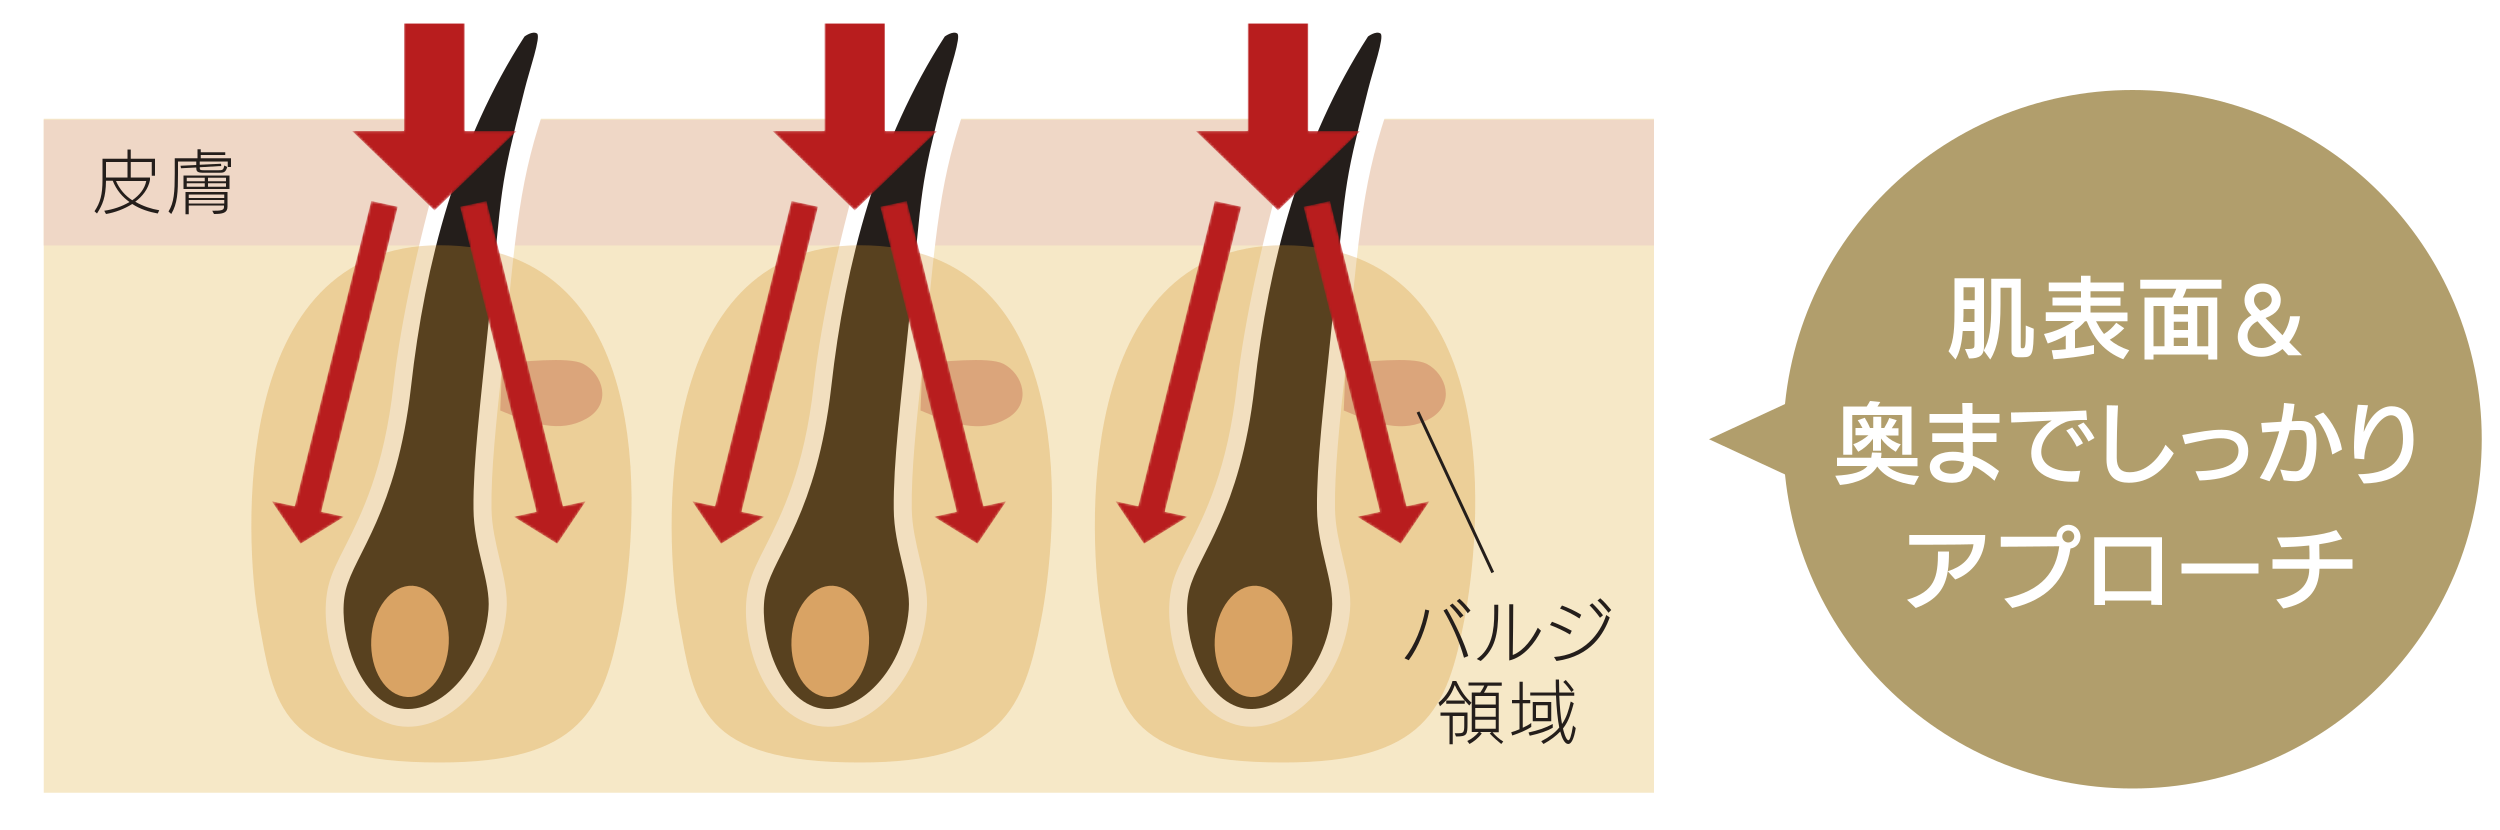 <?xml version="1.0" encoding="utf-8"?>
<!-- Generator: Adobe Illustrator 27.6.1, SVG Export Plug-In . SVG Version: 6.00 Build 0)  -->
<svg version="1.1" xmlns="http://www.w3.org/2000/svg" xmlns:xlink="http://www.w3.org/1999/xlink" x="0px" y="0px"
	 viewBox="0 0 1000 332" style="enable-background:new 0 0 1000 332;" xml:space="preserve">
<style type="text/css">
	.st0{fill:#F6E8C7;}
	.st1{fill:#EFD7C6;}
	.st2{fill:#FFFFFF;}
	.st3{fill:#241E1B;}
	.st4{fill:#DCA97D;}
	.st5{fill:#DEAC9E;}
	.st6{opacity:0.3;}
	.st7{fill:#D49229;}
	.st8{fill:none;}
	.st9{filter:url(#Adobe_OpacityMaskFilter);}
	
		.st10{clip-path:url(#SVGID_00000018208087534842128710000000052699168296924548_);fill:url(#SVGID_00000112596221375741338040000001160306208106548870_);}
	
		.st11{clip-path:url(#SVGID_00000018208087534842128710000000052699168296924548_);mask:url(#SVGID_00000059297221410779683800000011420352146251255710_);fill:url(#SVGID_00000161623540584392558020000004210643875600221847_);}
	.st12{filter:url(#Adobe_OpacityMaskFilter_00000172404733374678322380000011920694761636695459_);}
	
		.st13{clip-path:url(#SVGID_00000170987527238019362560000011278259883929892741_);fill:url(#SVGID_00000139975762351795701170000016865465581142547883_);}
	
		.st14{clip-path:url(#SVGID_00000170987527238019362560000011278259883929892741_);mask:url(#SVGID_00000054962567992329247110000011208649876188174226_);fill:url(#SVGID_00000154427688714867088270000008925642865686939568_);}
	.st15{filter:url(#Adobe_OpacityMaskFilter_00000083785604246514786710000001505334477147071420_);}
	
		.st16{clip-path:url(#SVGID_00000025411640032214823120000003729110976818145198_);fill:url(#SVGID_00000083805540618465885380000014885964177352736915_);}
	
		.st17{clip-path:url(#SVGID_00000025411640032214823120000003729110976818145198_);mask:url(#SVGID_00000127730922150542653100000017239496221842156219_);fill:url(#SVGID_00000017476509932878835580000013482776610110551989_);}
	.st18{filter:url(#Adobe_OpacityMaskFilter_00000004546148221912527130000017335867144543347881_);}
	
		.st19{clip-path:url(#SVGID_00000153673398755290755700000004606967265613476285_);fill:url(#SVGID_00000097480073168894764790000005845134258174729607_);}
	
		.st20{clip-path:url(#SVGID_00000153673398755290755700000004606967265613476285_);mask:url(#SVGID_00000106834701876852370550000011035073336744849295_);fill:url(#SVGID_00000136409008104287210790000005154160160384226217_);}
	.st21{filter:url(#Adobe_OpacityMaskFilter_00000149363252312410637210000004360019468132681121_);}
	
		.st22{clip-path:url(#SVGID_00000150790275140318609940000002270314453383930772_);fill:url(#SVGID_00000106124042170888789980000000866788705565440696_);}
	
		.st23{clip-path:url(#SVGID_00000150790275140318609940000002270314453383930772_);mask:url(#SVGID_00000157268582057802469220000011022666222801015989_);fill:url(#SVGID_00000093884529364466322010000008291327306212476326_);}
	.st24{filter:url(#Adobe_OpacityMaskFilter_00000173137141455403320050000014371182111718160566_);}
	
		.st25{clip-path:url(#SVGID_00000075846978529309682710000006393489246056734109_);fill:url(#SVGID_00000170980409058569956280000008946622694757821609_);}
	
		.st26{clip-path:url(#SVGID_00000075846978529309682710000006393489246056734109_);mask:url(#SVGID_00000030479713603067808430000004877198603372956572_);fill:url(#SVGID_00000065053430312834163780000005031496244620497079_);}
	.st27{filter:url(#Adobe_OpacityMaskFilter_00000070805146719209941080000013353199890016907937_);}
	
		.st28{clip-path:url(#SVGID_00000062149941236364724370000016267624668260091297_);fill:url(#SVGID_00000054944091266028763220000000713214702672735364_);}
	
		.st29{clip-path:url(#SVGID_00000062149941236364724370000016267624668260091297_);mask:url(#SVGID_00000077321868858542869060000015308011846569766039_);fill:url(#SVGID_00000062883167613265946110000018188151617312799890_);}
	.st30{filter:url(#Adobe_OpacityMaskFilter_00000022558718293864902290000009260598712914949539_);}
	
		.st31{clip-path:url(#SVGID_00000152947567035819061870000018124634510104376473_);fill:url(#SVGID_00000088094582807168290480000005277210325615747730_);}
	
		.st32{clip-path:url(#SVGID_00000152947567035819061870000018124634510104376473_);mask:url(#SVGID_00000182491351050884607310000000047844497772296596_);fill:url(#SVGID_00000105402770765711555470000010116767731122953919_);}
	.st33{filter:url(#Adobe_OpacityMaskFilter_00000022537254315849185910000012402421352354309261_);}
	
		.st34{clip-path:url(#SVGID_00000059309749819857869280000014649216286924107396_);fill:url(#SVGID_00000159467597180619467770000005307978269343026569_);}
	
		.st35{clip-path:url(#SVGID_00000059309749819857869280000014649216286924107396_);mask:url(#SVGID_00000119837034620881571110000010294875046457089431_);fill:url(#SVGID_00000129920800977218363570000004589833171365684133_);}
	.st36{fill:none;stroke:#241E1B;stroke-width:1.192;stroke-miterlimit:10;}
	.st37{fill:#B19E6C;}
	.st38{filter:url(#Adobe_OpacityMaskFilter_00000082359756143085170840000013655097558953028014_);}
	
		.st39{clip-path:url(#SVGID_00000010996373457483279190000005547077061705776545_);fill:url(#SVGID_00000154402060644833409110000013844671117640868791_);}
	
		.st40{clip-path:url(#SVGID_00000010996373457483279190000005547077061705776545_);mask:url(#SVGID_00000042736241915377401430000007126594282819881612_);fill:url(#SVGID_00000011736247480138944270000009437504726006420385_);}
	.st41{filter:url(#Adobe_OpacityMaskFilter_00000113338841753482753150000014941789290896977339_);}
	
		.st42{clip-path:url(#SVGID_00000155838690188362184860000004607940726692022450_);fill:url(#SVGID_00000086661204757173969600000017561214965869367712_);}
	
		.st43{clip-path:url(#SVGID_00000155838690188362184860000004607940726692022450_);mask:url(#SVGID_00000121963894143633196000000014045689311995704713_);fill:url(#SVGID_00000076588868209917439230000002848115367847155331_);}
	.st44{filter:url(#Adobe_OpacityMaskFilter_00000150805223434671966830000009530227720120639363_);}
	
		.st45{clip-path:url(#SVGID_00000155868956089651914340000008662591540438184379_);fill:url(#SVGID_00000103257922338155693940000010930965029443828389_);}
	
		.st46{clip-path:url(#SVGID_00000155868956089651914340000008662591540438184379_);mask:url(#SVGID_00000137134022035215776660000011377359825643413913_);fill:url(#SVGID_00000111167496094095349700000003902479194779566484_);}
	.st47{opacity:0.2;}
	.st48{opacity:0.2;fill:#B19E6C;}
	.st49{fill:none;stroke:#524509;stroke-width:2.288;stroke-miterlimit:10;}
	.st50{filter:url(#Adobe_OpacityMaskFilter_00000123443473667407124600000004342769917755207297_);}
	
		.st51{clip-path:url(#SVGID_00000167356365133054587930000010841449152079970737_);fill:url(#SVGID_00000165204969840765651660000008716268275727134102_);}
	
		.st52{clip-path:url(#SVGID_00000167356365133054587930000010841449152079970737_);mask:url(#SVGID_00000023244798201520375600000014020559017608935297_);fill:url(#SVGID_00000076600713970914948320000003669101483961850256_);}
	.st53{filter:url(#Adobe_OpacityMaskFilter_00000085246929512674372350000017610782931090104721_);}
	
		.st54{clip-path:url(#SVGID_00000117634072384927716730000000120339575963990424_);fill:url(#SVGID_00000023974156591104967530000003338201653227297436_);}
	
		.st55{clip-path:url(#SVGID_00000117634072384927716730000000120339575963990424_);mask:url(#SVGID_00000070116655131723832170000007007101572088151435_);fill:url(#SVGID_00000041268327832262990280000002774039399898804637_);}
	.st56{filter:url(#Adobe_OpacityMaskFilter_00000052800361777189354600000002715704124720257462_);}
	
		.st57{clip-path:url(#SVGID_00000031192717357550262400000008198224913471453091_);fill:url(#SVGID_00000182519082561631928520000016905359398757658796_);}
	
		.st58{clip-path:url(#SVGID_00000031192717357550262400000008198224913471453091_);mask:url(#SVGID_00000146466786773041355050000016299435492922545320_);fill:url(#SVGID_00000101826152008278381560000003239051229742743217_);}
	.st59{opacity:0.3;fill:#B81D1E;}
</style>
<g id="レイヤー_1">
	<rect x="17.5" y="47.5" class="st0" width="644.1" height="269.6"/>
	<rect x="17.5" y="47.9" class="st1" width="644.1" height="50.3"/>
	<path class="st2" d="M163.2,290.7c-2.9,0-5.7-0.5-8.3-1.5c-19.8-7.2-27.8-37.8-23.5-55c1.2-5,3.8-10,6.7-15.7
		c6.5-12.9,15.5-30.7,19.3-64.5c5.8-51.2,31.1-143.7,59-186.9c4.6-7.2,24-34,34.4-34c2.8,0,5.4,1.4,6.7,3.9
		c2.4,4.3,0.1,8.9-2.2,12.9c-7.9,13.3-15,32.3-23.2,54.2l-3.1,8.2c-16.4,43.5-20.1,54.8-24.8,101.6c-0.5,4.6-0.9,9.3-1.4,14.1
		c-0.6,6-1.2,11.8-1.8,17.1c-2.7,25.3-4.6,43.5-4.4,58.3c0.1,7.1,1.7,13.7,3.2,20.1c1.7,7.2,3.4,13.9,2.8,20.7
		C200.4,269.5,182.4,290.7,163.2,290.7L163.2,290.7z"/>
	<path class="st3" d="M209.8,14.6c-26.8,41.6-39.8,90.1-45.4,140.2c-5.7,50.1-22.6,67-26.1,81.2c-3.5,14.1,3.5,40.9,19,46.6
		c15.5,5.6,36-12.7,38.1-38.8c0.9-11.4-5.9-24.5-6-40.2c-0.2-18.4,2.7-41.6,6.2-76.2c5.6-54.8,3.7-49.9,14.2-91.4
		c2-8.1,6.7-21.4,5-22.6C213,12.2,209.8,14.6,209.8,14.6"/>
	<path class="st4" d="M179.5,257.4c-0.6,12.3-8,21.9-16.6,21.4c-8.6-0.4-15-10.7-14.4-23c0.6-12.3,8-21.9,16.6-21.5
		C173.6,234.9,180.1,245.1,179.5,257.4"/>
	<path class="st5" d="M200.9,145.2c7.2-0.3,26.4-2.7,32.3,0.3c7.9,4,11.9,16.1,1.3,22s-21.8,2-34.4-3.3"/>
	<g class="st6">
		<path class="st7" d="M248.4,247.6c-6.9,36.1-15.6,57.4-72.5,57.4c-64.2,0-66.3-22.8-72.5-57.4c-5.5-31.2-11.9-149.5,72.5-149.5
			C267.4,98.1,254.3,216.4,248.4,247.6"/>
	</g>
	<rect x="92" y="79.7" class="st8" width="169.1" height="229.9"/>
	<g>
		<defs>
			<polygon id="SVGID_1_" points="161.6,9.3 161.6,52.4 140.8,52.4 173.8,84.2 206.7,52.4 185.9,52.4 185.9,9.3 			"/>
		</defs>
		<clipPath id="SVGID_00000083807247727110779870000006165933743474626977_">
			<use xlink:href="#SVGID_1_"  style="overflow:visible;"/>
		</clipPath>
		<defs>
			<filter id="Adobe_OpacityMaskFilter" filterUnits="userSpaceOnUse" x="140.8" y="9.3" width="65.9" height="74.9">
				<feColorMatrix  type="matrix" values="1 0 0 0 0  0 1 0 0 0  0 0 1 0 0  0 0 0 1 0"/>
			</filter>
		</defs>
		
			<mask maskUnits="userSpaceOnUse" x="140.8" y="9.3" width="65.9" height="74.9" id="SVGID_00000150080392859292758690000005310787757726184623_">
			<g class="st9">
				
					<linearGradient id="SVGID_00000132078506987918621230000003018480121346545559_" gradientUnits="userSpaceOnUse" x1="-1412.028" y1="-3588.394" x2="-1409.077" y2="-3588.394" gradientTransform="matrix(0 -24.611 -24.611 0 -88139.883 -34669.953)">
					<stop  offset="0" style="stop-color:#FFFFFF"/>
					<stop  offset="1" style="stop-color:#333333"/>
				</linearGradient>
				
					<rect x="140.8" y="9.3" style="clip-path:url(#SVGID_00000083807247727110779870000006165933743474626977_);fill:url(#SVGID_00000132078506987918621230000003018480121346545559_);" width="65.9" height="74.9"/>
			</g>
		</mask>
		
			<linearGradient id="SVGID_00000057134773730395666140000000117177281658462083_" gradientUnits="userSpaceOnUse" x1="-1412.028" y1="-3588.394" x2="-1409.077" y2="-3588.394" gradientTransform="matrix(0 -24.611 -24.611 0 -88139.891 -34669.953)">
			<stop  offset="0" style="stop-color:#B81D1E"/>
			<stop  offset="1" style="stop-color:#B81D1E"/>
		</linearGradient>
		
			<rect x="140.8" y="9.3" style="clip-path:url(#SVGID_00000083807247727110779870000006165933743474626977_);mask:url(#SVGID_00000150080392859292758690000005310787757726184623_);fill:url(#SVGID_00000057134773730395666140000000117177281658462083_);" width="65.9" height="74.9"/>
	</g>
	<g>
		<defs>
			<polygon id="SVGID_00000096758866005179555830000003765211154511846306_" points="117.9,202.5 108.7,200.5 120.2,217.5 
				137.6,206.7 128.5,204.7 159.1,82.7 148.5,80.4 			"/>
		</defs>
		<clipPath id="SVGID_00000075873789294156908800000002181483042713908920_">
			<use xlink:href="#SVGID_00000096758866005179555830000003765211154511846306_"  style="overflow:visible;"/>
		</clipPath>
		<defs>
			
				<filter id="Adobe_OpacityMaskFilter_00000062164313185360350790000013503058894757346998_" filterUnits="userSpaceOnUse" x="80.9" y="70.2" width="106.1" height="157.6">
				<feColorMatrix  type="matrix" values="1 0 0 0 0  0 1 0 0 0  0 0 1 0 0  0 0 0 1 0"/>
			</filter>
		</defs>
		
			<mask maskUnits="userSpaceOnUse" x="80.9" y="70.2" width="106.1" height="157.6" id="SVGID_00000156566160621171501720000011737406712370063546_">
			<g style="filter:url(#Adobe_OpacityMaskFilter_00000062164313185360350790000013503058894757346998_);">
				
					<linearGradient id="SVGID_00000081646600064341015960000001774042476945455027_" gradientUnits="userSpaceOnUse" x1="-1335.562" y1="-3587.306" x2="-1332.611" y2="-3587.306" gradientTransform="matrix(9.56 -44.977 -44.977 -9.56 -148456.047 -94151.352)">
					<stop  offset="0" style="stop-color:#FFFFFF"/>
					<stop  offset="1" style="stop-color:#333333"/>
				</linearGradient>
				
					<polygon style="clip-path:url(#SVGID_00000075873789294156908800000002181483042713908920_);fill:url(#SVGID_00000081646600064341015960000001774042476945455027_);" points="
					80.9,211.6 110.9,70.2 187,86.3 156.9,227.8 				"/>
			</g>
		</mask>
		
			<linearGradient id="SVGID_00000142880060053497060920000013169619968239287461_" gradientUnits="userSpaceOnUse" x1="-1335.562" y1="-3587.306" x2="-1332.611" y2="-3587.306" gradientTransform="matrix(9.56 -44.977 -44.977 -9.56 -148456.047 -94151.352)">
			<stop  offset="0" style="stop-color:#B81D1E"/>
			<stop  offset="1" style="stop-color:#B81D1E"/>
		</linearGradient>
		
			<polygon style="clip-path:url(#SVGID_00000075873789294156908800000002181483042713908920_);mask:url(#SVGID_00000156566160621171501720000011737406712370063546_);fill:url(#SVGID_00000142880060053497060920000013169619968239287461_);" points="
			80.9,211.6 110.9,70.2 187,86.3 156.9,227.8 		"/>
	</g>
	<g>
		<defs>
			<polygon id="SVGID_00000128459210948290184790000013870463790233228206_" points="184,82.7 214.6,204.7 205.5,206.7 222.9,217.5 
				234.3,200.5 225.2,202.5 194.6,80.4 			"/>
		</defs>
		<clipPath id="SVGID_00000153684544184350697390000009219897614829293971_">
			<use xlink:href="#SVGID_00000128459210948290184790000013870463790233228206_"  style="overflow:visible;"/>
		</clipPath>
		<defs>
			
				<filter id="Adobe_OpacityMaskFilter_00000053519387308593018670000008858855535037105814_" filterUnits="userSpaceOnUse" x="156.1" y="70.2" width="106.1" height="157.6">
				<feColorMatrix  type="matrix" values="1 0 0 0 0  0 1 0 0 0  0 0 1 0 0  0 0 0 1 0"/>
			</filter>
		</defs>
		
			<mask maskUnits="userSpaceOnUse" x="156.1" y="70.2" width="106.1" height="157.6" id="SVGID_00000121978513895159055880000001758239778355573675_">
			<g style="filter:url(#Adobe_OpacityMaskFilter_00000053519387308593018670000008858855535037105814_);">
				
					<linearGradient id="SVGID_00000170236264727484719310000013258206224283510177_" gradientUnits="userSpaceOnUse" x1="-1343.986" y1="-3553.291" x2="-1341.035" y2="-3553.291" gradientTransform="matrix(-9.56 -44.977 -44.977 9.56 -172440.516 -26266.316)">
					<stop  offset="0" style="stop-color:#FFFFFF"/>
					<stop  offset="1" style="stop-color:#333333"/>
				</linearGradient>
				
					<polygon style="clip-path:url(#SVGID_00000153684544184350697390000009219897614829293971_);fill:url(#SVGID_00000170236264727484719310000013258206224283510177_);" points="
					186.2,227.8 156.1,86.3 232.2,70.2 262.2,211.6 				"/>
			</g>
		</mask>
		
			<linearGradient id="SVGID_00000117657023984393166710000005724180049697540755_" gradientUnits="userSpaceOnUse" x1="-1343.986" y1="-3553.291" x2="-1341.035" y2="-3553.291" gradientTransform="matrix(-9.56 -44.977 -44.977 9.56 -172440.531 -26266.32)">
			<stop  offset="0" style="stop-color:#B81D1E"/>
			<stop  offset="1" style="stop-color:#B81D1E"/>
		</linearGradient>
		
			<polygon style="clip-path:url(#SVGID_00000153684544184350697390000009219897614829293971_);mask:url(#SVGID_00000121978513895159055880000001758239778355573675_);fill:url(#SVGID_00000117657023984393166710000005724180049697540755_);" points="
			186.2,227.8 156.1,86.3 232.2,70.2 262.2,211.6 		"/>
	</g>
	<g>
		<path class="st3" d="M63.1,85.4c-3.3-0.6-7-1.7-10.2-3.8c-3.2,2-6.9,3.4-10.5,4l-0.7-1.3c3.5-0.5,7.1-1.7,10.1-3.5
			c-2.8-2-5.2-4.7-6.7-8.5h-2.7c-0.1,6.8-1.4,9.6-3.6,13.1l-1-0.9C40.1,81.1,41,77.8,41,72v-8.5h10v-3.7h1.3v3.7H62v6.8h-1.3v-5.5
			h-8.4v6.2H60v1c-0.7,3.6-3,6.5-5.9,8.7c3.1,1.8,6.5,2.9,9.6,3.4L63.1,85.4z M51,64.8h-8.6v6.2H51V64.8z M46.4,72.4
			c1.4,3.3,3.7,5.9,6.5,7.7c2.9-2,5-4.6,5.6-7.7H46.4z"/>
		<path class="st3" d="M91.1,66.9v-2.3H79.9l0,1.3l8.5-0.4l0.1,0.9l-8.6,0.5v0.2c0,0.8,0.1,1,1.6,1h5.8c1.6,0,2.1,0,2.4-1.9l1.2,0.6
			c-0.7,2.3-1.5,2.3-3.4,2.3h-6.2c-2.6,0-2.8-0.7-2.8-2.1l-6.1,0.3l-0.2-1l6.3-0.3v-1.4h-7.3v5c0,7.3-0.2,11.8-2.7,16l-1.1-1
			c2.2-3.5,2.5-7.8,2.5-15.1v-6.2H79v-3.6h1.3v1.2h9.8v1.1h-9.8v1.3h12.1v3.5H91.1z M73.4,75.6v-5.4h18.4v5.4H73.4z M89.7,82.2H75.5
			v3.5h-1.3v-8.9H91v5.9c0,2.5-2,2.9-5.4,2.9l-0.7-1.3c3.3,0,4.7-0.1,4.7-1.5V82.2z M81.9,71.1h-7.2v1.4h7.2V71.1z M81.9,73.3h-7.2
			v1.4h7.2V73.3z M89.7,77.8H75.5v1.4h14.2V77.8z M89.7,80H75.5v1.4h14.2V80z M90.4,71.1h-7.2v1.4h7.2V71.1z M90.4,73.3h-7.2v1.4
			h7.2V73.3z"/>
	</g>
	<path class="st2" d="M331.3,290.7c-2.9,0-5.7-0.5-8.3-1.5c-19.8-7.2-27.8-37.8-23.5-55c1.2-5,3.8-10,6.7-15.7
		c6.5-12.9,15.5-30.7,19.3-64.5c5.8-51.2,31.1-143.7,59-186.9c4.6-7.2,24-34,34.4-34c2.8,0,5.4,1.4,6.7,3.9
		c2.5,4.3,0.1,8.9-2.2,12.9c-7.9,13.3-15,32.3-23.2,54.2l-3.1,8.2c-16.4,43.5-20.1,54.8-24.8,101.6c-0.5,4.6-0.9,9.3-1.4,14.1
		c-0.6,6-1.2,11.8-1.8,17.1c-2.7,25.3-4.6,43.5-4.4,58.3c0.1,7.1,1.7,13.7,3.2,20.1c1.7,7.2,3.4,13.9,2.8,20.7
		C368.6,269.5,350.6,290.7,331.3,290.7L331.3,290.7z"/>
	<path class="st3" d="M377.9,14.6c-26.8,41.6-39.8,90.1-45.4,140.2c-5.7,50.1-22.6,67-26.1,81.2c-3.5,14.1,3.5,40.9,19,46.6
		c15.5,5.6,36-12.7,38.1-38.8c0.9-11.4-5.9-24.5-6-40.2c-0.2-18.4,2.7-41.6,6.2-76.2c5.6-54.8,3.7-49.9,14.2-91.4
		c2-8.1,6.7-21.4,5-22.6C381.2,12.2,377.9,14.6,377.9,14.6"/>
	<path class="st4" d="M347.6,257.4c-0.6,12.3-8,21.9-16.6,21.4c-8.6-0.4-15-10.7-14.4-23c0.6-12.3,8-21.9,16.6-21.5
		C341.8,234.9,348.2,245.1,347.6,257.4"/>
	<path class="st5" d="M369,145.2c7.2-0.3,26.4-2.7,32.3,0.3c7.9,4,11.9,16.1,1.3,22c-10.6,6-21.8,2-34.4-3.3"/>
	<g class="st6">
		<path class="st7" d="M416.5,247.6C409.6,283.7,401,305,344,305c-64.2,0-66.3-22.8-72.5-57.4C266,216.3,259.7,98.1,344,98.1
			C435.6,98.1,422.5,216.4,416.5,247.6"/>
	</g>
	<rect x="260.2" y="79.7" class="st8" width="169.1" height="229.9"/>
	<g>
		<defs>
			<polygon id="SVGID_00000140731346337232463020000017194518034779083191_" points="329.8,9.3 329.8,52.4 309,52.4 341.9,84.2 
				374.9,52.4 354,52.4 354,9.3 			"/>
		</defs>
		<clipPath id="SVGID_00000104687841756954981030000009466490765781604023_">
			<use xlink:href="#SVGID_00000140731346337232463020000017194518034779083191_"  style="overflow:visible;"/>
		</clipPath>
		<defs>
			
				<filter id="Adobe_OpacityMaskFilter_00000082338390760835185420000006745143998045100985_" filterUnits="userSpaceOnUse" x="309" y="9.3" width="65.9" height="74.9">
				<feColorMatrix  type="matrix" values="1 0 0 0 0  0 1 0 0 0  0 0 1 0 0  0 0 0 1 0"/>
			</filter>
		</defs>
		
			<mask maskUnits="userSpaceOnUse" x="309" y="9.3" width="65.9" height="74.9" id="SVGID_00000003067774041484372010000014806593863103579071_">
			<g style="filter:url(#Adobe_OpacityMaskFilter_00000082338390760835185420000006745143998045100985_);">
				
					<linearGradient id="SVGID_00000147208949905506789540000008501517237634215830_" gradientUnits="userSpaceOnUse" x1="-1412.028" y1="-3592.911" x2="-1409.077" y2="-3592.911" gradientTransform="matrix(0 -24.611 -24.611 0 -88082.906 -34669.953)">
					<stop  offset="0" style="stop-color:#FFFFFF"/>
					<stop  offset="1" style="stop-color:#333333"/>
				</linearGradient>
				
					<rect x="309" y="9.3" style="clip-path:url(#SVGID_00000104687841756954981030000009466490765781604023_);fill:url(#SVGID_00000147208949905506789540000008501517237634215830_);" width="65.9" height="74.9"/>
			</g>
		</mask>
		
			<linearGradient id="SVGID_00000160896533150240306050000005739520272780472969_" gradientUnits="userSpaceOnUse" x1="-1412.028" y1="-3592.911" x2="-1409.077" y2="-3592.911" gradientTransform="matrix(0 -24.611 -24.611 0 -88082.906 -34669.953)">
			<stop  offset="0" style="stop-color:#B81D1E"/>
			<stop  offset="1" style="stop-color:#B81D1E"/>
		</linearGradient>
		
			<rect x="309" y="9.3" style="clip-path:url(#SVGID_00000104687841756954981030000009466490765781604023_);mask:url(#SVGID_00000003067774041484372010000014806593863103579071_);fill:url(#SVGID_00000160896533150240306050000005739520272780472969_);" width="65.9" height="74.9"/>
	</g>
	<g>
		<defs>
			<polygon id="SVGID_00000059291441872295258050000009803302242346822064_" points="286,202.5 276.9,200.5 288.4,217.5 
				305.8,206.7 296.6,204.7 327.2,82.7 316.6,80.4 			"/>
		</defs>
		<clipPath id="SVGID_00000099661195834583305860000013079921021050267839_">
			<use xlink:href="#SVGID_00000059291441872295258050000009803302242346822064_"  style="overflow:visible;"/>
		</clipPath>
		<defs>
			
				<filter id="Adobe_OpacityMaskFilter_00000183939854268957773790000016763322459476524202_" filterUnits="userSpaceOnUse" x="249" y="70.2" width="106.1" height="157.6">
				<feColorMatrix  type="matrix" values="1 0 0 0 0  0 1 0 0 0  0 0 1 0 0  0 0 0 1 0"/>
			</filter>
		</defs>
		
			<mask maskUnits="userSpaceOnUse" x="249" y="70.2" width="106.1" height="157.6" id="SVGID_00000150080648866191981690000008244793160499397509_">
			<g style="filter:url(#Adobe_OpacityMaskFilter_00000183939854268957773790000016763322459476524202_);">
				
					<linearGradient id="SVGID_00000026133930748303414420000010471412228243548836_" gradientUnits="userSpaceOnUse" x1="-1335.058" y1="-3589.67" x2="-1332.107" y2="-3589.67" gradientTransform="matrix(9.56 -44.977 -44.977 -9.56 -148402.078 -94153.211)">
					<stop  offset="0" style="stop-color:#FFFFFF"/>
					<stop  offset="1" style="stop-color:#333333"/>
				</linearGradient>
				
					<polygon style="clip-path:url(#SVGID_00000099661195834583305860000013079921021050267839_);fill:url(#SVGID_00000026133930748303414420000010471412228243548836_);" points="
					249,211.6 279.1,70.2 355.1,86.3 325.1,227.8 				"/>
			</g>
		</mask>
		
			<linearGradient id="SVGID_00000086655596214875300260000011617725185985949581_" gradientUnits="userSpaceOnUse" x1="-1335.058" y1="-3589.67" x2="-1332.107" y2="-3589.67" gradientTransform="matrix(9.56 -44.977 -44.977 -9.56 -148402.078 -94153.211)">
			<stop  offset="0" style="stop-color:#B81D1E"/>
			<stop  offset="1" style="stop-color:#B81D1E"/>
		</linearGradient>
		
			<polygon style="clip-path:url(#SVGID_00000099661195834583305860000013079921021050267839_);mask:url(#SVGID_00000150080648866191981690000008244793160499397509_);fill:url(#SVGID_00000086655596214875300260000011617725185985949581_);" points="
			249,211.6 279.1,70.2 355.1,86.3 325.1,227.8 		"/>
	</g>
	<g>
		<defs>
			<polygon id="SVGID_00000183221719708986600330000006071729191443498661_" points="352.1,82.7 382.7,204.7 373.6,206.7 391,217.5 
				402.5,200.5 393.4,202.5 362.7,80.4 			"/>
		</defs>
		<clipPath id="SVGID_00000000188079522880915870000013954181117710123663_">
			<use xlink:href="#SVGID_00000183221719708986600330000006071729191443498661_"  style="overflow:visible;"/>
		</clipPath>
		<defs>
			
				<filter id="Adobe_OpacityMaskFilter_00000176728950370124919880000012901727841908646807_" filterUnits="userSpaceOnUse" x="324.2" y="70.2" width="106.1" height="157.6">
				<feColorMatrix  type="matrix" values="1 0 0 0 0  0 1 0 0 0  0 0 1 0 0  0 0 0 1 0"/>
			</filter>
		</defs>
		
			<mask maskUnits="userSpaceOnUse" x="324.2" y="70.2" width="106.1" height="157.6" id="SVGID_00000090985241649000074320000015238773439919763079_">
			<g style="filter:url(#Adobe_OpacityMaskFilter_00000176728950370124919880000012901727841908646807_);">
				
					<linearGradient id="SVGID_00000114038322374702935330000009302651002872055960_" gradientUnits="userSpaceOnUse" x1="-1344.489" y1="-3555.656" x2="-1341.538" y2="-3555.656" gradientTransform="matrix(-9.56 -44.977 -44.977 9.56 -172383.547 -26266.316)">
					<stop  offset="0" style="stop-color:#FFFFFF"/>
					<stop  offset="1" style="stop-color:#333333"/>
				</linearGradient>
				
					<polygon style="clip-path:url(#SVGID_00000000188079522880915870000013954181117710123663_);fill:url(#SVGID_00000114038322374702935330000009302651002872055960_);" points="
					354.3,227.8 324.2,86.3 400.3,70.2 430.4,211.6 				"/>
			</g>
		</mask>
		
			<linearGradient id="SVGID_00000165218436761298396890000000460156148159329979_" gradientUnits="userSpaceOnUse" x1="-1344.489" y1="-3555.656" x2="-1341.538" y2="-3555.656" gradientTransform="matrix(-9.56 -44.977 -44.977 9.56 -172383.547 -26266.32)">
			<stop  offset="0" style="stop-color:#B81D1E"/>
			<stop  offset="1" style="stop-color:#B81D1E"/>
		</linearGradient>
		
			<polygon style="clip-path:url(#SVGID_00000000188079522880915870000013954181117710123663_);mask:url(#SVGID_00000090985241649000074320000015238773439919763079_);fill:url(#SVGID_00000165218436761298396890000000460156148159329979_);" points="
			354.3,227.8 324.2,86.3 400.3,70.2 430.4,211.6 		"/>
	</g>
	<path class="st2" d="M500.6,290.7c-2.9,0-5.7-0.5-8.3-1.5c-19.8-7.2-27.8-37.8-23.5-55c1.2-5,3.8-10,6.7-15.7
		c6.5-12.9,15.5-30.7,19.3-64.5c5.8-51.2,31.1-143.7,59-186.9c4.6-7.2,24-34,34.4-34c2.8,0,5.4,1.4,6.7,3.9
		c2.4,4.3,0.1,8.9-2.2,12.9c-7.9,13.3-15,32.3-23.2,54.2l-3.1,8.2c-16.4,43.5-20.1,54.8-24.8,101.6c-0.5,4.6-0.9,9.3-1.4,14.1
		c-0.6,6-1.2,11.8-1.8,17.1c-2.7,25.3-4.6,43.5-4.4,58.3c0.1,7.1,1.7,13.7,3.2,20.1c1.7,7.2,3.4,13.9,2.8,20.7
		C537.8,269.5,519.8,290.7,500.6,290.7L500.6,290.7z"/>
	<path class="st3" d="M547.2,14.6c-26.8,41.6-39.8,90.1-45.4,140.2c-5.7,50.1-22.6,67-26.1,81.2c-3.5,14.1,3.5,40.9,19,46.6
		c15.5,5.6,36-12.7,38.1-38.8c0.9-11.4-5.9-24.5-6-40.2c-0.2-18.4,2.7-41.6,6.2-76.2c5.6-54.8,3.7-49.9,14.2-91.4
		c2-8.1,6.7-21.4,5-22.6C550.4,12.2,547.2,14.6,547.2,14.6"/>
	<path class="st4" d="M516.9,257.4c-0.6,12.3-8,21.9-16.6,21.4c-8.6-0.4-15-10.7-14.4-23c0.6-12.3,8-21.9,16.6-21.5
		C511.1,234.9,517.5,245.1,516.9,257.4"/>
	<path class="st5" d="M538.3,145.2c7.2-0.3,26.4-2.7,32.3,0.3c7.9,4,11.9,16.1,1.3,22c-10.6,6-21.8,2-34.4-3.3"/>
	<g class="st6">
		<path class="st7" d="M585.8,247.6c-6.9,36.1-15.6,57.4-72.5,57.4c-64.2,0-66.3-22.8-72.5-57.4c-5.5-31.2-11.9-149.5,72.5-149.5
			C604.9,98.1,591.8,216.4,585.8,247.6"/>
	</g>
	<rect x="429.5" y="79.7" class="st8" width="169.1" height="229.9"/>
	<g>
		<defs>
			<polygon id="SVGID_00000036220082397029165260000015306867013217535394_" points="499.1,9.3 499.1,52.4 478.3,52.4 511.2,84.2 
				544.1,52.4 523.3,52.4 523.3,9.3 			"/>
		</defs>
		<clipPath id="SVGID_00000067211335915131408760000003724063583711324835_">
			<use xlink:href="#SVGID_00000036220082397029165260000015306867013217535394_"  style="overflow:visible;"/>
		</clipPath>
		<defs>
			
				<filter id="Adobe_OpacityMaskFilter_00000029042849938958274810000008873647589087838374_" filterUnits="userSpaceOnUse" x="478.3" y="9.3" width="65.9" height="74.9">
				<feColorMatrix  type="matrix" values="1 0 0 0 0  0 1 0 0 0  0 0 1 0 0  0 0 0 1 0"/>
			</filter>
		</defs>
		
			<mask maskUnits="userSpaceOnUse" x="478.3" y="9.3" width="65.9" height="74.9" id="SVGID_00000085213451791254904580000008790791755451766152_">
			<g style="filter:url(#Adobe_OpacityMaskFilter_00000029042849938958274810000008873647589087838374_);">
				
					<linearGradient id="SVGID_00000132057913625512114680000002459419959332251326_" gradientUnits="userSpaceOnUse" x1="-1412.028" y1="-3597.458" x2="-1409.077" y2="-3597.458" gradientTransform="matrix(0 -24.611 -24.611 0 -88025.539 -34669.953)">
					<stop  offset="0" style="stop-color:#FFFFFF"/>
					<stop  offset="1" style="stop-color:#333333"/>
				</linearGradient>
				
					<rect x="478.3" y="9.3" style="clip-path:url(#SVGID_00000067211335915131408760000003724063583711324835_);fill:url(#SVGID_00000132057913625512114680000002459419959332251326_);" width="65.9" height="74.9"/>
			</g>
		</mask>
		
			<linearGradient id="SVGID_00000126312373598330568230000007388377993939747754_" gradientUnits="userSpaceOnUse" x1="-1412.028" y1="-3597.458" x2="-1409.077" y2="-3597.458" gradientTransform="matrix(0 -24.611 -24.611 0 -88025.547 -34669.953)">
			<stop  offset="0" style="stop-color:#B81D1E"/>
			<stop  offset="1" style="stop-color:#B81D1E"/>
		</linearGradient>
		
			<rect x="478.3" y="9.3" style="clip-path:url(#SVGID_00000067211335915131408760000003724063583711324835_);mask:url(#SVGID_00000085213451791254904580000008790791755451766152_);fill:url(#SVGID_00000126312373598330568230000007388377993939747754_);" width="65.9" height="74.9"/>
	</g>
	<g>
		<defs>
			<polygon id="SVGID_00000145754216835779467560000003989103890436226746_" points="455.3,202.5 446.2,200.5 457.6,217.5 
				475,206.7 465.9,204.7 496.5,82.7 485.9,80.4 			"/>
		</defs>
		<clipPath id="SVGID_00000135663143638640392360000011804682007065992597_">
			<use xlink:href="#SVGID_00000145754216835779467560000003989103890436226746_"  style="overflow:visible;"/>
		</clipPath>
		<defs>
			
				<filter id="Adobe_OpacityMaskFilter_00000060029844849284440100000010329234003410071177_" filterUnits="userSpaceOnUse" x="418.3" y="70.2" width="106.1" height="157.6">
				<feColorMatrix  type="matrix" values="1 0 0 0 0  0 1 0 0 0  0 0 1 0 0  0 0 0 1 0"/>
			</filter>
		</defs>
		
			<mask maskUnits="userSpaceOnUse" x="418.3" y="70.2" width="106.1" height="157.6" id="SVGID_00000115474260331429777750000003544571077088642697_">
			<g style="filter:url(#Adobe_OpacityMaskFilter_00000060029844849284440100000010329234003410071177_);">
				
					<linearGradient id="SVGID_00000161594565684642384410000012052907580099021997_" gradientUnits="userSpaceOnUse" x1="-1334.553" y1="-3592.052" x2="-1331.602" y2="-3592.052" gradientTransform="matrix(9.56 -44.977 -44.977 -9.56 -148341.688 -94151.352)">
					<stop  offset="0" style="stop-color:#FFFFFF"/>
					<stop  offset="1" style="stop-color:#333333"/>
				</linearGradient>
				
					<polygon style="clip-path:url(#SVGID_00000135663143638640392360000011804682007065992597_);fill:url(#SVGID_00000161594565684642384410000012052907580099021997_);" points="
					418.3,211.6 448.3,70.2 524.4,86.3 494.4,227.8 				"/>
			</g>
		</mask>
		
			<linearGradient id="SVGID_00000132775610879149922840000009679207558792274111_" gradientUnits="userSpaceOnUse" x1="-1334.553" y1="-3592.052" x2="-1331.602" y2="-3592.052" gradientTransform="matrix(9.56 -44.977 -44.977 -9.56 -148341.688 -94151.352)">
			<stop  offset="0" style="stop-color:#B81D1E"/>
			<stop  offset="1" style="stop-color:#B81D1E"/>
		</linearGradient>
		
			<polygon style="clip-path:url(#SVGID_00000135663143638640392360000011804682007065992597_);mask:url(#SVGID_00000115474260331429777750000003544571077088642697_);fill:url(#SVGID_00000132775610879149922840000009679207558792274111_);" points="
			418.3,211.6 448.3,70.2 524.4,86.3 494.4,227.8 		"/>
	</g>
	<g>
		<defs>
			<polygon id="SVGID_00000131336996461275272650000012618278435610807979_" points="521.4,82.7 552,204.7 542.9,206.7 560.3,217.5 
				571.8,200.5 562.6,202.5 532,80.4 			"/>
		</defs>
		<clipPath id="SVGID_00000092436776841491679090000008829944565104127902_">
			<use xlink:href="#SVGID_00000131336996461275272650000012618278435610807979_"  style="overflow:visible;"/>
		</clipPath>
		<defs>
			
				<filter id="Adobe_OpacityMaskFilter_00000101821875023057523240000013550785142045557645_" filterUnits="userSpaceOnUse" x="493.5" y="70.2" width="106.1" height="157.6">
				<feColorMatrix  type="matrix" values="1 0 0 0 0  0 1 0 0 0  0 0 1 0 0  0 0 0 1 0"/>
			</filter>
		</defs>
		
			<mask maskUnits="userSpaceOnUse" x="493.5" y="70.2" width="106.1" height="157.6" id="SVGID_00000018212013218799489800000015728142983043851924_">
			<g style="filter:url(#Adobe_OpacityMaskFilter_00000101821875023057523240000013550785142045557645_);">
				
					<linearGradient id="SVGID_00000059285272223263273780000008611555071714055296_" gradientUnits="userSpaceOnUse" x1="-1344.994" y1="-3558.037" x2="-1342.043" y2="-3558.037" gradientTransform="matrix(-9.56 -44.977 -44.977 9.56 -172327.922 -26266.57)">
					<stop  offset="0" style="stop-color:#FFFFFF"/>
					<stop  offset="1" style="stop-color:#333333"/>
				</linearGradient>
				
					<polygon style="clip-path:url(#SVGID_00000092436776841491679090000008829944565104127902_);fill:url(#SVGID_00000059285272223263273780000008611555071714055296_);" points="
					523.6,227.8 493.5,86.3 569.6,70.2 599.7,211.6 				"/>
			</g>
		</mask>
		
			<linearGradient id="SVGID_00000135664229004700922160000000649987078629815462_" gradientUnits="userSpaceOnUse" x1="-1344.994" y1="-3558.037" x2="-1342.043" y2="-3558.037" gradientTransform="matrix(-9.56 -44.977 -44.977 9.56 -172327.922 -26266.57)">
			<stop  offset="0" style="stop-color:#B81D1E"/>
			<stop  offset="1" style="stop-color:#B81D1E"/>
		</linearGradient>
		
			<polygon style="clip-path:url(#SVGID_00000092436776841491679090000008829944565104127902_);mask:url(#SVGID_00000018212013218799489800000015728142983043851924_);fill:url(#SVGID_00000135664229004700922160000000649987078629815462_);" points="
			523.6,227.8 493.5,86.3 569.6,70.2 599.7,211.6 		"/>
	</g>
	<g>
		<path class="st3" d="M561.8,263.3c4.1-5,7.2-12.9,8.3-19.5l1.6,0.4c-1.4,7.3-4.3,14.6-8.2,19.9L561.8,263.3z M585.6,263.1
			c-1.8-6.6-5.2-13.9-8.2-18.9l1.3-0.7c3.3,5.6,7.2,14,8.6,18.9L585.6,263.1z M584.1,247.2c-1.1-1.6-2.9-3.7-4.2-5l1.1-0.8
			c1.5,1.4,3.2,3.3,4.4,4.8L584.1,247.2z M587.1,245.3c-1.1-1.6-2.9-3.6-4.4-4.9l1.1-0.9c1.4,1.2,3.2,3.2,4.4,4.7L587.1,245.3z"/>
		<path class="st3" d="M590.7,263.6c6.1-4.1,7-11.7,7-18.4c0-1.1,0-2.2,0-3.3l1.6,0v2.2c0,9.9-1.4,15.6-7,20.3L590.7,263.6z
			 M603.7,241.7l1.6,0c0,2.6-0.1,16-0.2,20.3c4.7-1.8,8.1-7,10-10.9l1.3,1.2c-2.3,4.6-6.7,10.5-12.7,11.9L603.7,241.7z"/>
		<path class="st3" d="M628,253.8c-2.3-1.4-5.8-3-8-3.8l0.8-1.3c2.2,0.8,5.5,2.3,7.9,3.6L628,253.8z M643.9,247
			c-2.4,6.3-7.2,15.4-21.3,17.4l-1-1.6c11.9-0.9,18.4-9.1,20.9-16.8L643.9,247z M631.8,247.4c-2.6-1.7-5.5-3.1-7.8-4l0.8-1.2
			c2.2,0.8,5.3,2.2,7.7,3.7L631.8,247.4z M640,247.1c-1.1-1.6-2.9-3.7-4.2-5l1.1-0.8c1.5,1.4,3.2,3.3,4.3,4.8L640,247.1z
			 M643.4,245.1c-1.1-1.5-2.9-3.6-4.4-4.9l1.1-0.9c1.4,1.2,3.2,3.2,4.4,4.7L643.4,245.1z"/>
	</g>
	<g>
		<path class="st3" d="M587.7,282.2c-3.5-3.7-4.7-5.8-5.8-8.2c-1,2.9-2.2,5.3-5.9,8.5l-0.6-1.4c3.5-2.9,5-6.4,5.6-8.7h1.5
			c2.1,4.3,3.5,6.3,6.1,8.7L587.7,282.2z M579.8,297.6v-11.3h-3.6V285h10.8v4.4c0,4.5-0.2,5.2-4.6,5.2l-0.5-1.3h1.3
			c2.1,0,2.5-0.2,2.5-3.1v-3.8h-4.6v11.3H579.8z M578.5,281.5v-1.3h7.4v1.3H578.5z M600.5,297.6c-1.5-1.2-3.2-2.7-4.6-4.2l0.7-0.6
			H592l0.7,0.6c-1.4,1.9-3.3,3.3-4.9,4.2l-0.9-1.2c1.7-0.8,3.4-2.1,4.6-3.6h-2.8V277h3.4c0.6-0.9,1.2-1.8,1.6-2.8h-6.3V273h13.3v1.3
			h-5.6c-0.5,1-1,2-1.5,2.8h5.9v15.8h-2.5c1.3,1.5,2.9,2.9,4.3,3.7L600.5,297.6z M598.3,278.4h-8.2v3.4h8.2V278.4z M598.3,283.2
			h-8.2v3.5h8.2V283.2z M598.3,287.9h-8.2v3.6h8.2V287.9z"/>
		<path class="st3" d="M612.6,290.7c-2,1.4-5,2.6-7.7,3.5l-0.4-1.3c1-0.3,2.2-0.7,3.3-1.2v-10.4h-3v-1.3h3v-7.3h1.3v7.3h3v1.3h-3
			v9.8c1.1-0.5,2.3-1.1,3.4-1.9V290.7z M621.1,291.1c-2.2,1.3-5.2,2.3-9.2,3.2l-0.5-1.3c4-0.9,6.7-1.8,9.7-3.4L621.1,291.1z
			 M630.3,291.2c-0.7,4.4-1.8,6.4-3,6.4c-1.5,0-2.6-2.6-3.2-5c-1.6,1.7-3.8,3.4-6.7,5l-0.9-1.1c3.3-1.7,5.6-3.5,7.2-5.5
			c-0.6-3-1.1-7.6-1.3-12.8h-10.3V277h10.3c-0.1-1.7-0.1-3.4-0.1-5.2h1.3c0,1.7,0.1,3.5,0.1,5.2h6v1.3h-6c0.2,4.2,0.5,8.1,1.1,11.3
			c1.9-2.7,2.7-5.7,3.5-9l1.2,0.7c-1,3.5-1.8,6.9-4.3,10.1c0.1,0.6,1.1,4.7,2.2,4.7c0.4,0,1.1-1.3,1.8-5.9L630.3,291.2z
			 M613.1,288.5v-7.7h7.4v7.7H613.1z M619.1,282.1h-4.7v5.1h4.7V282.1z M628.6,276.8c-1-1.4-2.1-2.9-3.3-4l1-0.8
			c1.3,1.4,2.4,2.8,3.2,4L628.6,276.8z"/>
	</g>
	<g>
		<line class="st36" x1="567.2" y1="164.8" x2="597.1" y2="229"/>
	</g>
	<g>
		<g>
			<path class="st37" d="M992.7,175.7c0,77.1-62.5,139.7-139.7,139.7c-77.1,0-139.7-62.5-139.7-139.7S775.9,36,853,36
				C930.2,36,992.7,98.6,992.7,175.7"/>
		</g>
	</g>
	<g>
		<path class="st2" d="M786,139.6h0.8c3,0,3-0.4,3-2v-5.2h-4.7c-0.3,4.3-1.1,8.4-2.9,11.4l-2.8-3.3c2.3-4.2,2.4-10.1,2.4-16.8v-12.4
			h11.8v27.2c0,3.5-1.5,4.9-6,4.9L786,139.6z M789.9,123.6h-4.5l0,0.2c0,1.6,0,3.3-0.1,5h4.5V123.6z M789.9,114.9h-4.5v5.2h4.5
			V114.9z M807.2,142.9c-1.6,0-2.6-0.8-2.6-2.5v-25.3h-4.4v6.7c0,10.6-1.1,17.3-4.1,22l-2.6-3.6c2.4-4.1,3-9.1,3-18.5v-10.2h11.8v27
			c0,0.7,0.1,0.8,0.6,0.8h0.3c1.1,0,1.1-1.4,1.1-9.1l3.2,1.3c-0.1,10.1-0.5,11.4-4.2,11.4H807.2z"/>
		<path class="st2" d="M849.3,143.7c-7.8-3.1-11.9-8.5-14.6-15.2h-0.7c-1.1,1.3-2.4,2.5-4,3.6v7.2c2.8-0.4,5.5-0.8,7.6-1.3l0,3.5
			c-4.6,1.1-11.5,1.9-16.2,2.2l-0.7-3.6c1.7,0,3.6-0.2,5.6-0.4v-5.5c-2.3,1.3-4.8,2.4-7.2,3.2l-1.5-3.8c4.7-1,9.1-3.1,12.1-5.2
			h-11.4v-3.5h14.1v-2.7h-11.4V119h11.4v-2.5h-12.9V113h12.9v-2.7h3.8v2.7h13.3v3.5h-13.3v2.5h12v3.3h-12v2.7H851v3.5h-12.6
			c1,1.9,2,3.6,3.2,5.1c2-1.2,3.5-2.7,4.9-4.5l3.2,2.2c-1.5,1.6-3.8,3.5-5.8,4.6c2,1.7,4.5,3.1,7.8,4.2L849.3,143.7z"/>
		<path class="st2" d="M883.3,143.8v-2h-21.9v2h-3.6V119h11.1c0.6-1.1,1.2-2.4,1.6-3.5h-14.4v-3.6h32.5v3.6h-14
			c-0.4,1.2-0.9,2.5-1.5,3.5h13.8v24.8H883.3z M865.8,122.4h-4.4v16.1h4.4V122.4z M875.2,122.4h-5.7v3.3h5.7V122.4z M875.2,128.7
			h-5.7v3.3h5.7V128.7z M875.2,135.1h-5.7v3.3h5.7V135.1z M883.3,122.4h-4.4v16.1h4.4V122.4z"/>
		<path class="st2" d="M915.3,142.1l-2.3-2.5c-2.3,1.9-5.2,3.1-8.4,3.1c-6.4,0-9.5-3.8-9.5-8c0-3.2,1.9-6.6,5.5-8.6
			c-1.6-1.5-2.8-3.5-2.8-6c0-3.9,3-6.7,7.2-6.7c3.9,0,7.3,2.7,7.3,6.6c0,2.7-1.2,5.4-6.1,7.2l6.8,6.9c1.8-2.5,2.8-5.5,3-7.6h4
			c-0.4,3.5-1.9,7.4-4.3,10.4l5.1,5.2H915.3z M903,128.5l-0.4,0.2c-2.5,1.4-3.6,3.6-3.6,5.6c0,2.6,2,4.9,5.6,4.9
			c2.3,0,4.2-0.9,5.9-2.3L903,128.5z M908.7,120c0-2-1.6-3.3-3.6-3.3s-3.5,1.3-3.5,3.3c0,1.9,1.3,3.1,2.5,4.3
			C906.6,123.5,908.7,122.1,908.7,120z"/>
	</g>
	<g>
		<path class="st2" d="M765.7,194c-6.3-0.8-11.7-3.1-14.8-7.4c-2.4,3.9-7.4,6.7-14.9,7.4l-1.9-3.7c7.2-0.4,11-1.6,12.9-3.9l-12.2,0
			v-3.3h13.7c0.1-0.7,0.2-1.3,0.3-2.1l3.8,0.1c0,0.7-0.1,1.4-0.2,2.1H767v3.3h-12.1c2.7,2.4,6.8,3.6,12.7,3.9L765.7,194z
			 M760.9,181.9v-15.9h-20v15.9h-3.6v-19.3h9.4c0.5-0.8,1-1.6,1.3-2.2l4.1,0.4c-0.2,0.5-0.7,1.1-1.1,1.8h13.6v19.3H760.9z
			 M758.3,180.7c-2.3-1.4-4.4-3.2-5.9-5.3v4.9h-3.2v-4.8c-1.6,2.2-3.8,4.1-5.9,5.2l-2-3c2.1-0.7,4.3-2.1,6.1-3.6h-5.2v-2.9h2.8
			c-0.5-1-1.3-2.3-1.9-3.1l2.8-1c0.8,1.3,1.6,2.8,2.1,4.1h1.3v-4.5h3.2v4.5h1.2c0.7-1.2,1.6-2.8,2-4l3,0.9c-0.5,1-1.3,2.2-2,3.2h2.7
			v2.9h-5.2c1.6,1.5,3.8,2.9,6.1,3.5L758.3,180.7z"/>
		<path class="st2" d="M797.8,192.3c-2.8-2.5-5.6-4.6-8.5-6c-0.5,4.6-3.9,6.8-8.4,6.8c-7,0-9-3.6-9-6.3c0-4.8,5.5-6.1,9.2-6.1
			c1.4,0,2.8,0.1,4.3,0.5c0-0.6-0.1-3.5-0.1-4.4l-12.4,0v-3.5h12.3c0-0.7,0-3.6,0-4.2h-13.4v-3.5l13.2,0c0-1.9-0.1-3.5-0.1-4.4h4.1
			v4.4h10.8v3.5h-10.8c0,0.6,0,3.5,0,4.2h9.6v3.5h-9.5c0,1.6,0,3.7,0,5.5c3.4,1.2,7,3.3,10.5,6.1L797.8,192.3z M780.8,184.2
			c-1.5,0-4.9,0.4-4.9,2.5c0,2.1,2.6,2.8,4.8,2.8c3,0,4.7-1.7,4.9-4.6C784.3,184.5,782.6,184.2,780.8,184.2z"/>
		<path class="st2" d="M831.3,192.6c-0.8,0.1-1.6,0.1-2.4,0.1c-8.4,0-16.4-3.3-16.4-11.4c0-5.5,3.7-10.3,8.2-13.1
			c-4.5,0.2-11.5,0.7-16.2,0.8l-0.1-4c6.9-0.1,21.7-0.3,30.1-0.8l0.3,3.8h-2.1c-1.7,0-4.6,0.1-6.4,0.8c-4.8,1.9-9.8,6.4-9.8,12
			c0,4.4,4.1,7.7,12,7.7c1.1,0,2.4-0.1,3.6-0.2L831.3,192.6z M830.7,178.7c-1-2.1-2.9-5-4.2-6.5l2.4-1.2c1.1,1.4,3.4,4.4,4.3,6.3
			L830.7,178.7z M835.4,176.6c-1-1.9-2.9-4.7-4.3-6.4l2.3-1.2c1.3,1.4,3.4,4.1,4.4,6.2L835.4,176.6z"/>
		<path class="st2" d="M869.5,181.3c-4,7.1-10.1,11.8-18,11.8c-4.7,0-8.9-2.1-8.9-9.4c0-7.2,0.1-14.4,0.1-21.6l4.5,0.1
			c-0.4,6.9-0.5,13.9-0.5,20.9c0,4.1,1.7,5.8,5.1,5.8c8.2,0,13-8,14.4-11L869.5,181.3z"/>
		<path class="st2" d="M878.2,188.5c12.1-0.1,17.2-3.1,17.2-8.2c0-4.1-3.8-5-7.2-5c-3.5,0-6.6,0.7-14.2,2.4l-1.1-3.7
			c7.3-1.3,11.4-2.1,15.7-2.1c5.7,0,10.7,2.1,10.7,8.6c0,8-7.8,11.3-19.5,11.7L878.2,188.5z"/>
		<path class="st2" d="M918.1,192.5c-1.2,0-2.6-0.1-4.6-0.4l-1.4-4.3c2.1,0.4,4.1,0.7,6.2,0.7c2.8,0,4.4-4.2,4.4-11.2
			c0-4-0.4-5.3-2.8-5.3c-1.2,0-2.6,0-4,0.1c-2,7.7-5.3,15.9-8.1,20.4l-3.9-1.3c3.3-5.3,6-12.3,7.8-18.7c-2.4,0.1-4.8,0.4-6.8,0.5
			l-0.4-3.8c2.1-0.1,5.1-0.3,8-0.5c0.6-2.8,1-5.3,1.1-7.5l4.2,0.4c-0.2,2.1-0.6,4.4-1.1,6.9c1.3-0.1,2.6-0.1,3.8-0.1
			c5.3,0,6.1,3.9,6.1,8.8c0,5.9-0.8,15.3-8.4,15.3H918.1z M932.9,181.8c-1.1-6.1-3.4-11.3-7.1-15.3l3.5-1.5
			c3.5,3.7,6.6,9.3,7.5,14.8L932.9,181.8z"/>
		<path class="st2" d="M943.2,189.7c11.7-0.1,18-4.5,18-14.1c0-4.4-1-9.5-4.8-9.5c-4.8,0-10.7,10.3-10.7,17.6l-3.9-0.3
			c-0.1-1.3-0.2-2.8-0.2-4.4c0-5.7,0.8-12.4,1.5-17.1l4.1,0.2c-0.8,4.1-1.7,8.6-1.7,10.7c2.7-6.8,6.8-10.3,11.1-10.3
			c7.4,0,8.8,7.5,8.8,13.4c0,10.5-5.7,17.2-19.9,17.5L943.2,189.7z"/>
	</g>
	<g>
		<path class="st2" d="M779.1,228.5c-1.1,6.9-4.3,11.5-12.8,14.7l-3.5-3.3c11.2-3.3,12.4-9,12.4-19.3l4.4,0
			C779.6,223.5,779.5,226.1,779.1,228.5c5.5-1.7,9.6-5.2,10.3-10.8c-5,0.2-23.1,0.2-25.7,0.2v-3.9l30.4,0c-0.1,9.2-5.5,15.4-12,17.8
			L779.1,228.5z"/>
		<path class="st2" d="M801.7,239.5c15.6-3.2,20.7-11.1,22-21c-7,0.1-23.4,0.2-23.4,0.2v-4c0,0,15.7,0,22.3,0c0-2.7,2.2-4.8,4.8-4.8
			c2.7,0,4.8,2.2,4.8,4.8c0,2.4-1.7,4.4-4,4.7c-2,12.6-9.4,20.5-23.3,23.8L801.7,239.5z M827.3,212.2c-1.3,0-2.4,1.1-2.4,2.4
			s1.1,2.4,2.4,2.4c1.3,0,2.4-1.1,2.4-2.4S828.7,212.2,827.3,212.2z"/>
		<path class="st2" d="M860.5,241.9v-1.7H842v1.8h-4.3v-27.1h27.1V242L860.5,241.9z M860.5,218.6H842v17.9h18.5V218.6z"/>
		<path class="st2" d="M872.6,229.4v-4h30.8v4H872.6z"/>
		<path class="st2" d="M927.8,227.5c-0.3,9.4-5.1,14-14.5,15.9l-2.8-3.6c8.8-1.6,13.2-5.5,13.2-12.3h-14.7v-3.8h14.8
			c0-1.9,0-3.9-0.1-5.5c-3.8,0.4-7.7,0.6-11.2,0.7l-1.7-3.9h1.1c7.6,0,16.8-0.7,22.6-3l2.4,3.6c-2.7,0.9-5.9,1.6-9.2,2.1
			c0,2,0.1,4,0.1,6H941v3.8H927.8z"/>
	</g>
	<g>
		<polygon class="st37" points="719,192.1 683.6,175.7 719,159.3 		"/>
	</g>
</g>
<g id="レイヤー_2">
</g>
</svg>
